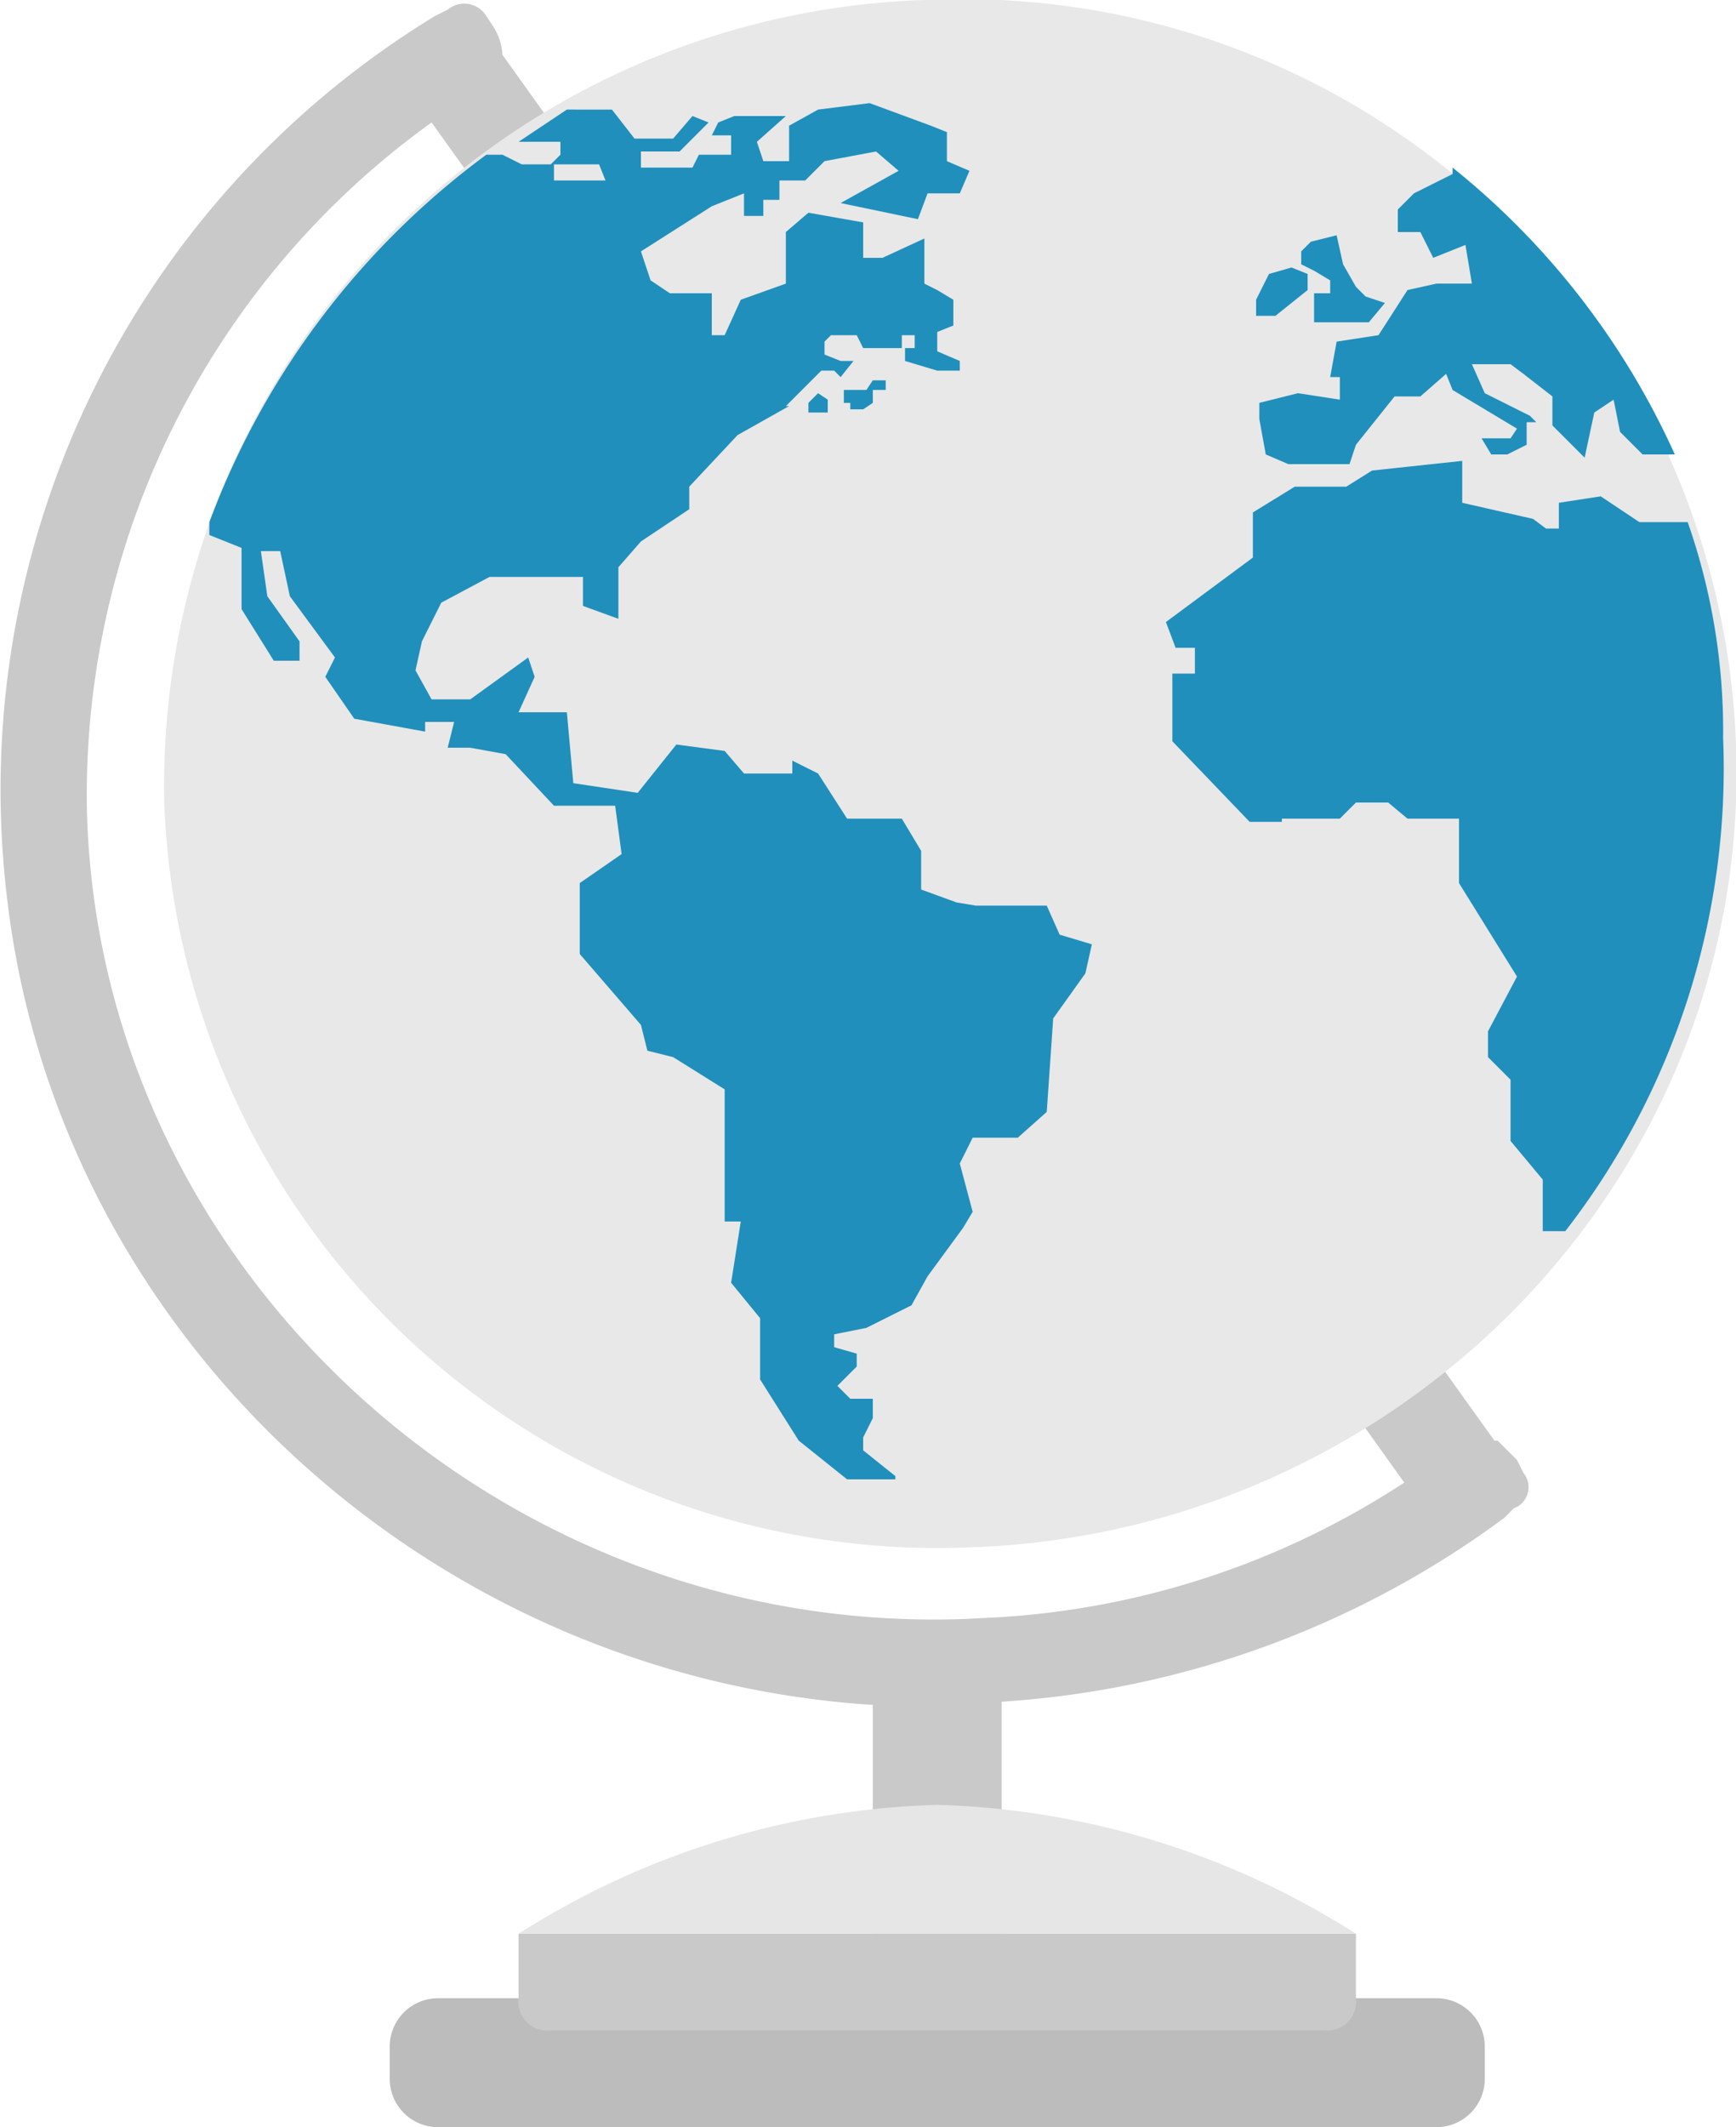 <?xml version="1.0" encoding="utf-8"?><svg id="Calque_1" data-name="Calque 1" xmlns="http://www.w3.org/2000/svg" viewBox="0 0 53.9 66"><title>etranger</title><path d="M70.2,61.7L70,61.3l-0.6-.6H69.3L38.5,17.7a1.8,1.8,0,0,0-.3-0.9L38,16.5a0.8,0.8,0,0,0-1.2-.2l-0.4.2A28.1,28.1,0,0,0,23.1,43.7C24.6,57.3,36.1,68,50,68.9V81a0.9,0.9,0,0,0,1,1h2a0.9,0.9,0,0,0,1-1V68.8a29.4,29.4,0,0,0,15.6-5.7l0.3-.3A0.7,0.7,0,0,0,70.2,61.7ZM25.6,41.2A25.7,25.7,0,0,1,36.3,19.8L66.5,62a25.8,25.8,0,0,1-13,4.2C38.8,67.1,26,55.6,25.6,41.2Z" transform="translate(-22.9 -16)" fill="#c9c9c9"/><path d="M67.5,78h-31A1.5,1.5,0,0,0,35,79.5v1A1.5,1.5,0,0,0,36.5,82h31A1.5,1.5,0,0,0,69,80.5v-1A1.5,1.5,0,0,0,67.5,78Z" transform="translate(-22.9 -16)" fill="#bcbcbc"/><path d="M39,76v2a0.9,0.9,0,0,0,1,1H64a0.9,0.9,0,0,0,1-1V76H39Z" transform="translate(-22.9 -16)" fill="#c9c9c9"/><path d="M52,72a25.5,25.5,0,0,0-13,4H65A25.5,25.5,0,0,0,52,72Z" transform="translate(-22.9 -16)" fill="#e6e6e6"/><path d="M53.3,64H53.2A24,24,0,0,1,28,40.9,24.4,24.4,0,0,1,51.6,16h0.1A24,24,0,0,1,76.8,39.1C77.3,52.3,66.7,63.4,53.3,64Z" transform="translate(-22.9 -16)" fill="#e8e8e8"/><path id="couleur" d="M66.3,23.1V22.5l0.5-.5,1.2-.6V21.2a24.1,24.1,0,0,1,6.9,8.9h-1l-0.7-.7L73,28.4l-0.6.4-0.3,1.4-1-1V28.3l-0.9-.7-0.4-.3H68.6L69,28.2l1.4,0.7,0.2,0.2H70.3v0.7l-0.6.3H69.2l-0.3-.5h0.9l0.2-.3-2-1.2-0.2-.5-0.8.7H66.2L65,29.8l-0.2.6H62.9l-0.7-.3L62,29V28.5l1.2-.3,1.3,0.2V27.7H64.2l0.2-1.1,1.3-.2L66.6,25l0.9-.2h1.1l-0.2-1.2-1,.4L67,23.2H66.3Zm9.3,9.1H73.8l-1.2-.8-1.3.2v0.8H70.9l-0.4-.3-2.2-.5V30.3l-2.8.3-0.8.5H63.1l-1.3.8v1.4l-2.7,2,0.3,0.8H60v0.8H59.3v2.1l2.4,2.5h1V41.4h1.8l0.5-.5h1l0.6,0.5h1.6v2L70,46.3,69.1,48v0.8l0.7,0.7v1.9l1,1.2v1.6h0.7a23.4,23.4,0,0,0,4.9-15.3,19.6,19.6,0,0,0-1.1-6.7h0ZM55.4,44.1H53.2L52.6,44l-1.1-.4V42.4l-0.6-1H49.2L48.3,40l-0.8-.4V40H46l-0.6-.7-1.5-.2-1.2,1.5-2-.3-0.2-2.2H39l0.5-1.1-0.2-.6-1.8,1.3H36.3l-0.5-.9,0.2-.9,0.6-1.2,1.5-.8H41v0.9l1.1,0.4V33.6l0.7-.8,1.5-1V31.1l1.5-1.6,1.6-.9H47.3l1.1-1.1h0.4L49,27.7l0.4-.5H49L48.5,27V26.6l0.2-.2h0.8l0.2,0.4h1.2V26.4h0.4v0.4H51v0.4l1,0.3h0.7V27.2L52,26.9V26.3l0.5-.2V25.3L52,25l-0.4-.2V23.4l-1.3.6H49.7V22.9L48,22.6l-0.7.6v1.6l-1.4.5-0.5,1.1H45V25.1H43.7l-0.6-.4-0.3-.9L45,22.4l1-.4v0.7h0.6V22.2h0.5V21.6h0.8l0.6-.6,1.6-.3,0.7,0.6-1.8,1,2.4,0.5,0.3-.8h1l0.3-.7L52.3,21V20.1l-0.5-.2-1.9-.7-1.6.2-0.9.5V21H46.6l-0.2-.6,0.9-.8H45.7l-0.5.2-0.2.4h0.6v0.6h-1l-0.2.4H42.8V20.7h1.2l0.9-.9-0.5-.2-0.6.7H42.6l-0.7-.9H40.5l-1.5,1h1.3v0.4l-0.3.3h1.5l0.2,0.5H40.1V21.1H39.1l-0.6-.3H38a25,25,0,0,0-8.6,11.4v0.4l1,0.4v1.9l1,1.6h0.8V35.9l-1-1.4-0.2-1.4h0.6l0.3,1.4,1.4,1.9-0.3.6,0.9,1.3,2.2,0.4V38.4h0.9l-0.2.8h0.7l1.1,0.2,1.5,1.6h1.9l0.2,1.5-1.3.9v2.2l1.9,2.2,0.2,0.8,0.8,0.2,1.6,1v4.1h0.5l-0.3,1.9,0.9,1.1v1.9l1.2,1.9,1.5,1.2h1.5V61.8L49.7,61V60.6L50,60V59.4H49.3L48.9,59l0.6-.6V58l-0.7-.2V57.4l1-.2,1.4-.7,0.5-.9,1.1-1.5,0.3-.5-0.4-1.5,0.4-.8h1.4l0.9-.8,0.2-2.9,1-1.4,0.2-.9-1-.3Zm8.3-19.7,0.5,0.3v0.4H63.7V26h1.7l0.5-.6-0.6-.2-0.3-.3-0.4-.7-0.2-.9-0.8.2-0.3.3v0.4Zm-1.2,1.4,1-.8V24.5l-0.5-.2-0.7.2-0.4.8v0.5h0.5Zm-14.4,3h0.5V28.4l-0.3-.2-0.3.3v0.3Zm1.7-.7H49.1v0.4h0.2v0.2h0.4l0.3-.2V28.1h0.4V27.8H50Z" transform="translate(-22.9 -16)" fill="#208fbc"/></svg>